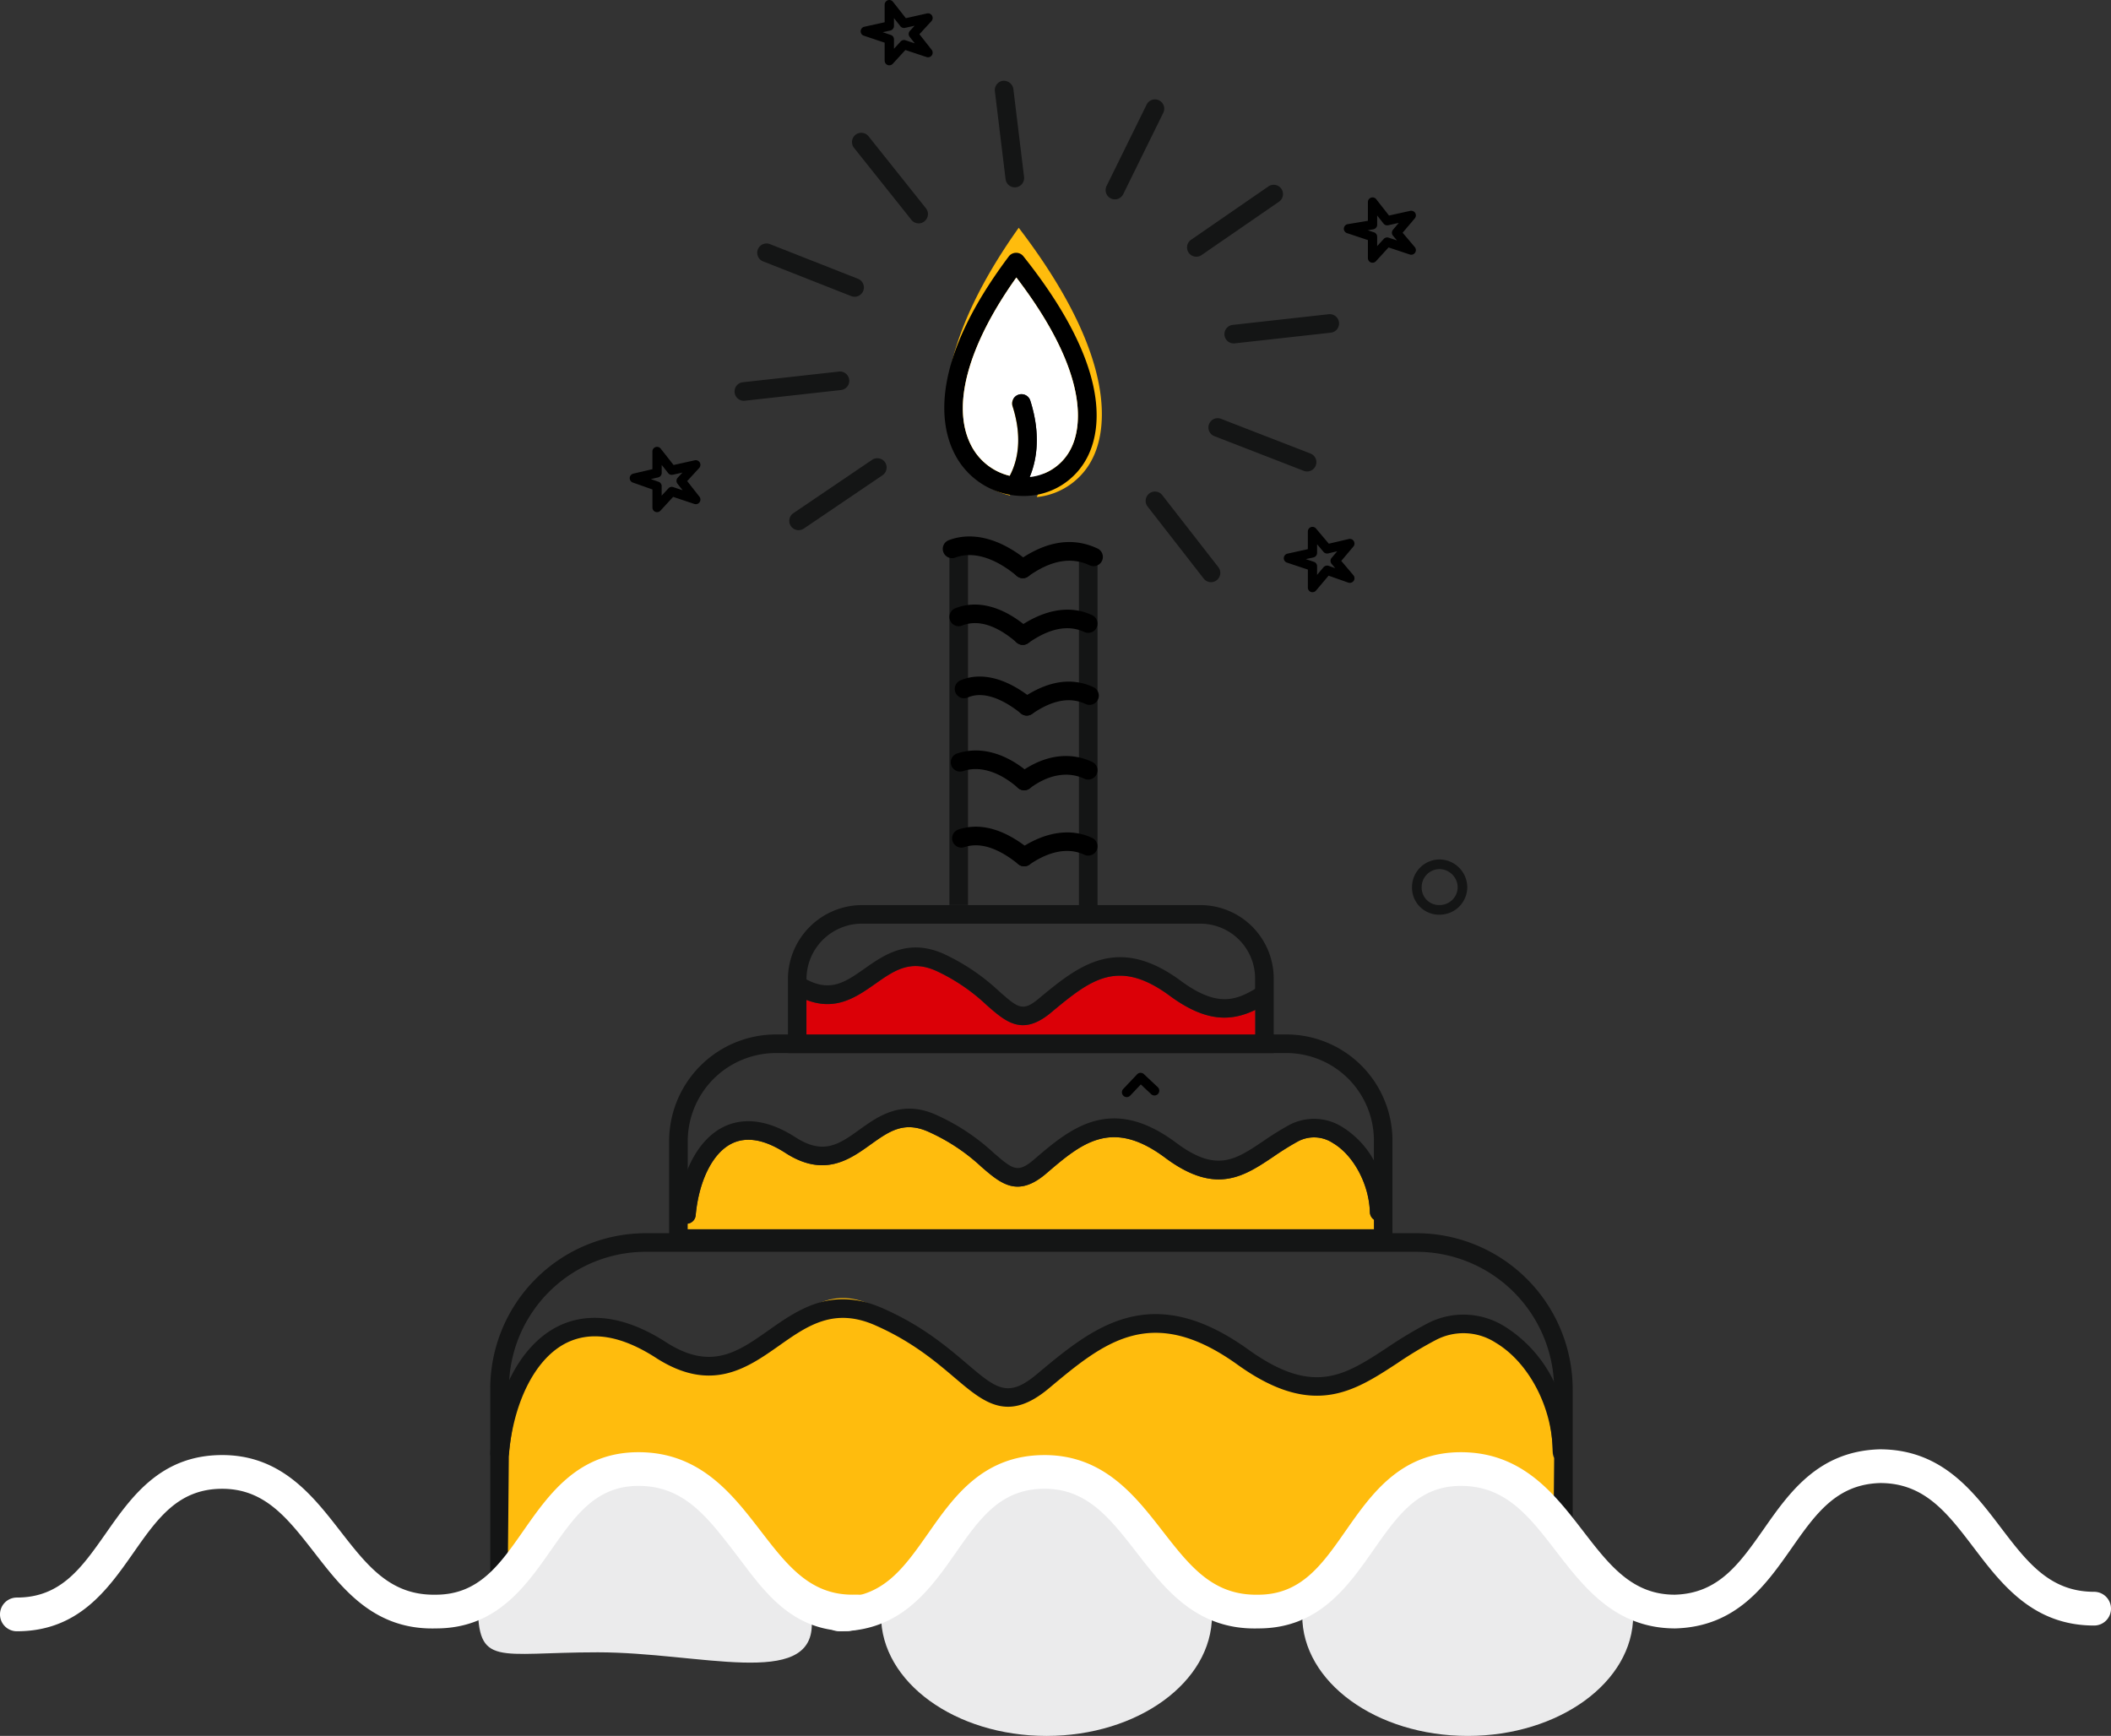 <svg xmlns="http://www.w3.org/2000/svg" width="535" height="439.961" viewBox="0 0 535 439.961">
  <rect x="0" y="0" width="535" height="439.961" fill="#333333" stroke="none"/>
  <g id="Group_90312" data-name="Group 90312" transform="translate(-693 -2249.169)">
    <g id="Group_90258" data-name="Group 90258" transform="translate(693 2249.169)">
      <path id="Path_123411" data-name="Path 123411" d="M-181.525-810.133a17.761,17.761,0,0,1-14.281,10.1c3.161-7.638,3.242-16.572.207-26.123a3.163,3.163,0,0,0-4-2.065,3.19,3.19,0,0,0-2.072,4c2.867,8.963,2.527,17.154-.962,23.776a20.124,20.124,0,0,1-13.353-10.685c-6.615-13.238-.935-33.935,15.6-57.163C-174.5-834.425-178.5-816.415-181.525-810.133Z" transform="translate(458.565 926.017)" fill="#ffbc0d"/>
      <g id="Group_67728" data-name="Group 67728" transform="translate(357.853 217.827)">
        <path id="Path_123303" data-name="Path 123303" d="M698.592-599.728a6.846,6.846,0,0,1-7.006-7,7.011,7.011,0,0,1,7.006-7,7.1,7.1,0,0,1,7,7A7,7,0,0,1,698.592-599.728Zm0-11.557a4.563,4.563,0,0,0-4.559,4.561,4.406,4.406,0,0,0,4.559,4.553,4.568,4.568,0,0,0,4.568-4.553A4.684,4.684,0,0,0,698.592-611.284Z" transform="translate(-691.586 613.726)" fill="#141515"/>
      </g>
      <g id="Group_67828" data-name="Group 67828" transform="translate(284.333 271.903)">
        <path id="Path_123396" data-name="Path 123396" d="M568.511-516.146a1.213,1.213,0,0,1-.839-.333,1.222,1.222,0,0,1-.049-1.727l3.512-3.713a1.221,1.221,0,0,1,1.723-.052l3.512,3.3a1.223,1.223,0,0,1,.059,1.727,1.221,1.221,0,0,1-1.726.054l-2.625-2.467-2.679,2.827A1.225,1.225,0,0,1,568.511-516.146Z" transform="translate(-567.29 522.3)"/>
      </g>
      <g id="Group_67835" data-name="Group 67835" transform="translate(124.246 312.554)">
        <path id="Path_123403" data-name="Path 123403" d="M-107.552-618.282H-303.075A39.438,39.438,0,0,0-342.31-578.74v58.553H-67.985V-578.74A39.6,39.6,0,0,0-107.552-618.282Zm-195.523,4.713h195.523a34.9,34.9,0,0,1,34.81,32.889c.035.644.054,1.292.054,1.941v53.84h-264.9v-53.84c0-.777.024-1.554.079-2.322A34.681,34.681,0,0,1-303.075-613.569Z" transform="translate(342.31 618.282)" fill="#141515"/>
        <path id="Path_123404" data-name="Path 123404" d="M-72.323-555.619l-.355,36.753h-264.9l.355-37.356c1.312-15.715,6.915-28.193,14.657-32.593,6.223-3.538,13.712-2.117,22.285,4.2,14.187,10.833,23.4,3.3,31.514-3.33,7.2-5.9,14-11.476,24.637-5.878,9.147,4.718,15.087,10.584,19.865,15.3,7.514,7.42,13.455,13.271,23.875,3.152,13.94-13.546,25.973-25.258,47.872-6.943,19,15.824,29.414,7.915,40.434-.461a99.131,99.131,0,0,1,9.712-6.8c6.223-3.78,11.718-1.679,15.227.753,8.332,5.764,14.286,18.85,14.466,31.822A3,3,0,0,0-72.323-555.619Z" transform="translate(341.944 612.585)" fill="#ffbc0d"/>
      </g>
      <g id="Group_67836" data-name="Group 67836" transform="translate(169.579 262.181)">
        <path id="Path_123405" data-name="Path 123405" d="M-138.9-670.276H-268.464a27.077,27.077,0,0,0-27.053,27.038v27.028H-112.2v-27.028A26.9,26.9,0,0,0-138.9-670.276Zm-151.9,27.038a22.354,22.354,0,0,1,22.335-22.324H-138.9A22.188,22.188,0,0,1-116.9-643.238v22.321H-290.8Z" transform="translate(295.517 670.276)" fill="#141515"/>
        <path id="Path_123406" data-name="Path 123406" d="M-116.752-622.587v2.426h-173.9v-1.4a2.349,2.349,0,0,0,2.015-2.114c.831-8.885,4.356-15.87,9.2-18.222,3.733-1.807,8.292-.995,13.559,2.412,9.771,6.306,16.266,1.662,21.479-2.07,4.826-3.45,8.613-6.178,15.049-3.168a48.846,48.846,0,0,1,13.1,8.732c4.921,4.267,9.183,7.94,16.454,1.717,8.886-7.613,16.548-14.187,30.2-3.955,12.777,9.494,19.905,4.7,27.449-.361a71.877,71.877,0,0,1,6.158-3.831,8.663,8.663,0,0,1,8.856.43c5.237,3.083,9.163,10.445,9.361,17.494A2.425,2.425,0,0,0-116.752-622.587Z" transform="translate(295.365 669.52)" fill="#ffbc0d"/>
      </g>
      <g id="Group_67837" data-name="Group 67837" transform="translate(199.687 229.392)">
        <path id="Path_123407" data-name="Path 123407" d="M-159.923-704.121h-85.926a18.838,18.838,0,0,0-18.593,18.578v18.925h123.116v-18.925A18.609,18.609,0,0,0-159.923-704.121Zm-99.816,32.79v-14.212a14.072,14.072,0,0,1,13.89-13.87h85.926a13.889,13.889,0,0,1,13.88,13.87v14.212Z" transform="translate(264.441 704.121)" fill="#141515"/>
        <path id="Path_123408" data-name="Path 123408" d="M-145.891-677.042v6.208h-113.7v-8.756c7.479,2.915,12.732-.783,17.44-4.08,4.742-3.331,8.84-6.238,15.439-3.282a48.073,48.073,0,0,1,12.8,8.688c3.02,2.648,5.777,5.074,9.178,5.074,2.133,0,4.515-.95,7.375-3.406,9.722-8.035,16.762-13.846,30.118-3.836C-158.331-673.982-152.019-674.1-145.891-677.042Z" transform="translate(264.29 703.624)" fill="#db0007"/>
      </g>
      <g id="Group_67838" data-name="Group 67838" transform="translate(240.608 137.424)">
        <path id="Path_123409" data-name="Path 123409" d="M-184.66-705.067h-4.718v-91.957h4.718Zm-32.824-2.027H-222.2v-91.954h4.719Z" transform="translate(222.203 799.048)" fill="#141515"/>
      </g>
      <g id="Group_67839" data-name="Group 67839" transform="translate(239.315 64.07)">
        <path id="Path_123410" data-name="Path 123410" d="M-203.491-873.876a2.3,2.3,0,0,0-1.881-.886,2.318,2.318,0,0,0-1.841.946c-20.2,26.958-17.341,42.755-13.827,49.769a19.531,19.531,0,0,0,17.5,10.919,18.072,18.072,0,0,0,16.459-10.241C-183.716-830.33-181.388-846.146-203.491-873.876Zm12.182,48.462a13.158,13.158,0,0,1-10.578,7.48,14.022,14.022,0,0,1-1.648.093,14.7,14.7,0,0,1-3.406-.4,14.911,14.911,0,0,1-9.891-7.915c-4.9-9.807-.693-25.137,11.559-42.344C-186.107-843.409-189.071-830.068-191.309-825.414Z" transform="translate(223.538 874.763)"/>
        <path id="Path_123411-2" data-name="Path 123411" d="M-191.158-825.212a13.157,13.157,0,0,1-10.579,7.479c2.342-5.658,2.4-12.276.153-19.35a2.343,2.343,0,0,0-2.96-1.53,2.363,2.363,0,0,0-1.535,2.961c2.124,6.639,1.872,12.707-.713,17.613a14.909,14.909,0,0,1-9.891-7.915c-4.9-9.806-.693-25.138,11.559-42.344C-185.955-843.207-188.92-829.866-191.158-825.212Z" transform="translate(223.386 874.562)" fill="#fff"/>
      </g>
      <g id="Group_67840" data-name="Group 67840" transform="translate(256.858 137.377)">
        <path id="Path_123412" data-name="Path 123412" d="M-203.078-789.933a2.336,2.336,0,0,1-1.907-.979,2.353,2.353,0,0,1,.533-3.288c7.143-5.148,13.988-6.239,20.314-3.257a2.356,2.356,0,0,1,1.132,3.132,2.377,2.377,0,0,1-3.135,1.127c-4.678-2.21-9.915-1.256-15.563,2.82A2.329,2.329,0,0,1-203.078-789.933Z" transform="translate(205.43 799.096)"/>
      </g>
      <g id="Group_67841" data-name="Group 67841" transform="translate(290.349 124.586)">
        <path id="Path_123413" data-name="Path 123413" d="M-154.292-789.332a2.356,2.356,0,0,1-1.858-.909L-170.365-808.5a2.356,2.356,0,0,1,.413-3.305,2.35,2.35,0,0,1,3.3.412l14.214,18.254a2.355,2.355,0,0,1-.411,3.3A2.337,2.337,0,0,1-154.292-789.332Z" transform="translate(170.861 812.299)" fill="#141515"/>
      </g>
      <g id="Group_67842" data-name="Group 67842" transform="translate(306.254 105.987)">
        <path id="Path_123414" data-name="Path 123414" d="M-129.433-817.991a2.3,2.3,0,0,1-.849-.161l-22.659-8.791a2.348,2.348,0,0,1-1.341-3.047,2.326,2.326,0,0,1,3.037-1.342l22.659,8.792a2.348,2.348,0,0,1,1.342,3.046A2.336,2.336,0,0,1-129.433-817.991Z" transform="translate(154.444 831.497)" fill="#141515"/>
      </g>
      <g id="Group_67843" data-name="Group 67843" transform="translate(310.313 79.617)">
        <path id="Path_123415" data-name="Path 123415" d="M-147.9-851.291a2.363,2.363,0,0,1-2.343-2.1,2.353,2.353,0,0,1,2.085-2.6l24.346-2.706a2.359,2.359,0,0,1,2.594,2.08,2.346,2.346,0,0,1-2.076,2.6l-24.346,2.707A1.809,1.809,0,0,1-147.9-851.291Z" transform="translate(150.254 858.716)" fill="#141515"/>
      </g>
      <g id="Group_67844" data-name="Group 67844" transform="translate(300.838 46.833)">
        <path id="Path_123416" data-name="Path 123416" d="M-157.672-874.326a2.355,2.355,0,0,1-1.947-1.018,2.358,2.358,0,0,1,.607-3.277l19.6-13.518a2.363,2.363,0,0,1,3.281.6,2.354,2.354,0,0,1-.6,3.276l-19.62,13.52A2.34,2.34,0,0,1-157.672-874.326Z" transform="translate(160.034 892.555)" fill="#141515"/>
      </g>
      <g id="Group_67845" data-name="Group 67845" transform="translate(280.199 25.188)">
        <path id="Path_123417" data-name="Path 123417" d="M-178.982-889.559a2.365,2.365,0,0,1-1.042-.242,2.348,2.348,0,0,1-1.067-3.151l10.148-20.622a2.342,2.342,0,0,1,3.153-1.074,2.346,2.346,0,0,1,1.067,3.151l-10.149,20.622A2.347,2.347,0,0,1-178.982-889.559Z" transform="translate(181.338 914.897)" fill="#141515"/>
      </g>
      <g id="Group_67846" data-name="Group 67846" transform="translate(252.116 20.467)">
        <path id="Path_123418" data-name="Path 123418" d="M-205.251-892.753a2.36,2.36,0,0,1-2.343-2.072l-2.716-22.311a2.367,2.367,0,0,1,2.061-2.621,2.451,2.451,0,0,1,2.626,2.056l2.715,22.311a2.369,2.369,0,0,1-2.061,2.622C-205.058-892.762-205.153-892.753-205.251-892.753Z" transform="translate(210.325 919.77)" fill="#141515"/>
      </g>
      <g id="Group_67847" data-name="Group 67847" transform="translate(215.928 33.651)">
        <path id="Path_123419" data-name="Path 123419" d="M-230.779-883.2a2.347,2.347,0,0,1-1.843-.89l-14.545-18.253a2.359,2.359,0,0,1,.38-3.31,2.362,2.362,0,0,1,3.3.377l14.546,18.254a2.356,2.356,0,0,1-.381,3.309A2.327,2.327,0,0,1-230.779-883.2Z" transform="translate(247.676 906.161)" fill="#141515"/>
      </g>
      <g id="Group_67848" data-name="Group 67848" transform="translate(191.91 61.709)">
        <path id="Path_123420" data-name="Path 123420" d="M-247.793-863.7a2.368,2.368,0,0,1-.864-.166l-22.32-8.792a2.351,2.351,0,0,1-1.325-3.055,2.357,2.357,0,0,1,3.055-1.325l22.319,8.791a2.352,2.352,0,0,1,1.324,3.055A2.352,2.352,0,0,1-247.793-863.7Z" transform="translate(272.468 877.201)" fill="#141515"/>
      </g>
      <g id="Group_67849" data-name="Group 67849" transform="translate(186.163 94.15)">
        <path id="Path_123421" data-name="Path 123421" d="M-276.058-836.286a2.346,2.346,0,0,1-2.327-2.1,2.345,2.345,0,0,1,2.076-2.6l24.364-2.707a2.355,2.355,0,0,1,2.6,2.081,2.353,2.353,0,0,1-2.085,2.6l-24.364,2.707A1.865,1.865,0,0,1-276.058-836.286Z" transform="translate(278.4 843.715)" fill="#141515"/>
      </g>
      <g id="Group_67850" data-name="Group 67850" transform="translate(200.03 116.139)">
        <path id="Path_123422" data-name="Path 123422" d="M-261.73-802.788a2.377,2.377,0,0,1-1.956-1.034,2.37,2.37,0,0,1,.631-3.273l19.96-13.522a2.378,2.378,0,0,1,3.28.629,2.369,2.369,0,0,1-.631,3.273L-260.4-803.192A2.391,2.391,0,0,1-261.73-802.788Z" transform="translate(264.087 821.018)" fill="#141515"/>
      </g>
      <g id="Group_67851" data-name="Group 67851" transform="translate(255.167 99.898)">
        <path id="Path_123423" data-name="Path 123423" d="M-201.378-816.782a22.892,22.892,0,0,1-1.415,2.841,2.359,2.359,0,0,1-2.035,1.159,2.311,2.311,0,0,1-1.188-.328,2.347,2.347,0,0,1-.832-3.222q.224-.371.416-.758c2.585-4.905,2.837-10.974.713-17.612a2.363,2.363,0,0,1,1.535-2.961,2.343,2.343,0,0,1,2.96,1.53C-198.976-829.058-199.036-822.44-201.378-816.782Z" transform="translate(207.176 837.782)"/>
      </g>
      <g id="Group_67852" data-name="Group 67852" transform="translate(238.929 135.963)">
        <path id="Path_123424" data-name="Path 123424" d="M-203.655-789.98a2.319,2.319,0,0,1-1.5-.55c-5.616-4.679-11.144-6.343-15.6-4.671a2.351,2.351,0,0,1-3.03-1.378,2.354,2.354,0,0,1,1.382-3.034c6.1-2.307,13.3-.348,20.25,5.467a2.355,2.355,0,0,1,.307,3.317A2.337,2.337,0,0,1-203.655-789.98Z" transform="translate(223.936 800.556)"/>
      </g>
      <g id="Group_67853" data-name="Group 67853" transform="translate(218.126)">
        <path id="Path_123425" data-name="Path 123425" d="M-238.151-924.341a1.2,1.2,0,0,1-.427-.076,1.185,1.185,0,0,1-.753-1.1v-4.563l-5.276-1.766a1.154,1.154,0,0,1-.8-1.175,1.177,1.177,0,0,1,.92-1.091l5.155-1.143v-4.461a1.183,1.183,0,0,1,.792-1.111,1.154,1.154,0,0,1,1.31.385l3.272,4.152,5.358-1.2a1.181,1.181,0,0,1,1.277.557,1.189,1.189,0,0,1-.145,1.386l-3.054,3.321,3.1,3.947a1.176,1.176,0,0,1,.04,1.407,1.159,1.159,0,0,1-1.332.436l-5.367-1.785-3.2,3.494A1.206,1.206,0,0,1-238.151-924.341Zm-1.681-8.388,2.053.687a1.173,1.173,0,0,1,.808,1.116v2.387l1.682-1.83a1.156,1.156,0,0,1,1.236-.319l2.359.784-1.3-1.649a1.182,1.182,0,0,1,.066-1.523l1.188-1.294-2.433.539a1.188,1.188,0,0,1-1.18-.42l-1.616-2.061v2a1.184,1.184,0,0,1-.921,1.152Z" transform="translate(245.408 940.895)"/>
      </g>
      <g id="Group_67854" data-name="Group 67854" transform="translate(159.591 113.252)">
        <path id="Path_123426" data-name="Path 123426" d="M-298.9-807.445a1.1,1.1,0,0,1-.429-.082,1.165,1.165,0,0,1-.742-1.094V-813.2l-4.962-1.749a1.181,1.181,0,0,1-.792-1.176,1.19,1.19,0,0,1,.9-1.082l4.849-1.136v-4.48a1.159,1.159,0,0,1,.791-1.111,1.179,1.179,0,0,1,1.309.384l3.264,4.153,5.366-1.192a1.19,1.19,0,0,1,1.277.557,1.19,1.19,0,0,1-.146,1.387l-3.047,3.321,3.1,3.952a1.175,1.175,0,0,1,.041,1.406,1.157,1.157,0,0,1-1.333.436l-5.365-1.789-3.217,3.489A1.157,1.157,0,0,1-298.9-807.445Zm-1.559-8.384,1.954.691a1.171,1.171,0,0,1,.776,1.111v2.392l1.7-1.834a1.153,1.153,0,0,1,1.236-.32l2.368.787-1.293-1.647a1.18,1.18,0,0,1,.049-1.523l1.2-1.3-2.44.541a1.149,1.149,0,0,1-1.181-.42l-1.631-2.069v2.021a1.178,1.178,0,0,1-.905,1.148Z" transform="translate(305.828 823.998)"/>
      </g>
      <g id="Group_67855" data-name="Group 67855" transform="translate(340.577 50.03)">
        <path id="Path_123427" data-name="Path 123427" d="M-111.748-872.7a1.256,1.256,0,0,1-.428-.076,1.176,1.176,0,0,1-.742-1.1v-4.561l-5.294-1.763a1.169,1.169,0,0,1-.8-1.207,1.171,1.171,0,0,1,.979-1.066l5.115-.853v-4.752a1.159,1.159,0,0,1,.791-1.111,1.162,1.162,0,0,1,1.309.384l3.248,4.15,5.382-1.193a1.192,1.192,0,0,1,1.26.542,1.189,1.189,0,0,1-.113,1.37l-3.079,3.635,3.079,3.636a1.185,1.185,0,0,1,.081,1.419,1.183,1.183,0,0,1-1.351.461l-5.373-1.79-3.2,3.494A1.168,1.168,0,0,1-111.748-872.7Zm-1.22-8.23,1.593.526a1.183,1.183,0,0,1,.8,1.119v2.376l1.664-1.817a1.174,1.174,0,0,1,1.244-.323l2.118.706-1.01-1.2a1.176,1.176,0,0,1,0-1.519l1.463-1.733-2.683.6a1.178,1.178,0,0,1-1.18-.425l-1.616-2.048v2.34a1.174,1.174,0,0,1-.977,1.16Z" transform="translate(119.017 889.256)"/>
      </g>
      <g id="Group_67856" data-name="Group 67856" transform="translate(325.356 133.532)">
        <path id="Path_123428" data-name="Path 123428" d="M-127.461-786.507a1.179,1.179,0,0,1-.4-.069,1.18,1.18,0,0,1-.767-1.106v-4.557l-5.294-1.767a1.164,1.164,0,0,1-.8-1.176,1.179,1.179,0,0,1,.921-1.091l5.172-1.144v-4.468a1.182,1.182,0,0,1,.767-1.108,1.168,1.168,0,0,1,1.3.349l3.248,3.846,5.059-1.189a1.174,1.174,0,0,1,1.268.534,1.167,1.167,0,0,1-.1,1.374l-3.071,3.636,3.071,3.637a1.183,1.183,0,0,1,.073,1.426,1.2,1.2,0,0,1-1.366.445l-4.993-1.758-3.184,3.77A1.169,1.169,0,0,1-127.461-786.507Zm-1.689-8.384,2.06.687a1.176,1.176,0,0,1,.8,1.116v2.185l1.632-1.93a1.222,1.222,0,0,1,1.294-.353l1.68.59-.921-1.086a1.178,1.178,0,0,1,0-1.519l1.414-1.677-2.286.541a1.191,1.191,0,0,1-1.18-.387l-1.632-1.936v2.191a1.176,1.176,0,0,1-.92,1.152Z" transform="translate(134.727 803.065)"/>
      </g>
      <g id="Group_67857" data-name="Group 67857" transform="translate(256.854 154.521)">
        <path id="Path_123429" data-name="Path 123429" d="M-203.078-772.482a2.334,2.334,0,0,1-1.923-1,2.349,2.349,0,0,1,.565-3.281c6.756-4.755,13.309-5.887,18.933-3.248a2.352,2.352,0,0,1,1.139,3.128,2.344,2.344,0,0,1-3.126,1.138c-4.1-1.91-8.865-.949-14.23,2.829A2.358,2.358,0,0,1-203.078-772.482Z" transform="translate(205.434 781.401)"/>
      </g>
      <g id="Group_67858" data-name="Group 67858" transform="translate(240.616 153.223)">
        <path id="Path_123430" data-name="Path 123430" d="M-203.6-772.524a2.382,2.382,0,0,1-1.552-.583c-3.523-3.078-8.767-6.314-13.818-4.315a2.334,2.334,0,0,1-3.053-1.312,2.345,2.345,0,0,1,1.308-3.059c5.657-2.267,12.283-.436,18.666,5.139a2.359,2.359,0,0,1,.226,3.326A2.37,2.37,0,0,1-203.6-772.524Z" transform="translate(222.195 782.741)"/>
      </g>
      <g id="Group_67859" data-name="Group 67859" transform="translate(257.87 172.754)">
        <path id="Path_123431" data-name="Path 123431" d="M-202.028-753.977a2.343,2.343,0,0,1-1.94-1.022,2.346,2.346,0,0,1,.606-3.273c6.562-4.513,12.688-5.486,18.222-2.9A2.355,2.355,0,0,1-184-758.037a2.346,2.346,0,0,1-3.126,1.135c-3.96-1.858-8.4-1.039-13.567,2.509A2.339,2.339,0,0,1-202.028-753.977Z" transform="translate(204.385 762.581)"/>
      </g>
      <g id="Group_67860" data-name="Group 67860" transform="translate(241.971 171.469)">
        <path id="Path_123432" data-name="Path 123432" d="M-202.54-754.018a2.379,2.379,0,0,1-1.486-.525c-2.958-2.408-8.662-6.138-13.487-4.057a2.358,2.358,0,0,1-3.1-1.236,2.368,2.368,0,0,1,1.237-3.094c5.293-2.256,11.782-.578,18.319,4.727a2.355,2.355,0,0,1,.339,3.312A2.353,2.353,0,0,1-202.54-754.018Z" transform="translate(220.796 763.908)"/>
      </g>
      <g id="Group_67861" data-name="Group 67861" transform="translate(257.206 191.612)">
        <path id="Path_123433" data-name="Path 123433" d="M-202.719-734.436a2.35,2.35,0,0,1-1.883-.942,2.364,2.364,0,0,1,.469-3.3c6.173-4.638,12.8-5.679,18.641-2.954a2.351,2.351,0,0,1,1.139,3.127,2.352,2.352,0,0,1-3.126,1.14c-4.209-1.951-9.116-1.086-13.826,2.453A2.337,2.337,0,0,1-202.719-734.436Z" transform="translate(205.07 743.117)"/>
      </g>
      <g id="Group_67862" data-name="Group 67862" transform="translate(240.959 190.207)">
        <path id="Path_123434" data-name="Path 123434" d="M-203.242-734.482a2.356,2.356,0,0,1-1.551-.582c-4.761-4.17-9.722-5.685-13.948-4.275a2.366,2.366,0,0,1-2.982-1.491,2.363,2.363,0,0,1,1.495-2.978c5.891-1.955,12.469-.109,18.537,5.2a2.36,2.36,0,0,1,.218,3.326A2.36,2.36,0,0,1-203.242-734.482Z" transform="translate(221.841 744.567)"/>
      </g>
      <g id="Group_67863" data-name="Group 67863" transform="translate(257.205 210.978)">
        <path id="Path_123435" data-name="Path 123435" d="M-202.712-714.545a2.345,2.345,0,0,1-1.946-1.022,2.357,2.357,0,0,1,.606-3.273c6.464-4.444,13.057-5.475,18.56-2.9a2.35,2.35,0,0,1,1.139,3.126,2.348,2.348,0,0,1-3.126,1.139c-5.051-2.356-10.352.061-13.907,2.509A2.311,2.311,0,0,1-202.712-714.545Z" transform="translate(205.072 723.127)"/>
      </g>
      <g id="Group_67864" data-name="Group 67864" transform="translate(241.298 209.526)">
        <path id="Path_123436" data-name="Path 123436" d="M-203.231-714.592a2.341,2.341,0,0,1-1.479-.525c-5.155-4.178-9.762-5.637-13.681-4.327a2.362,2.362,0,0,1-2.981-1.492,2.361,2.361,0,0,1,1.495-2.978c5.55-1.839,11.643-.121,18.125,5.136a2.359,2.359,0,0,1,.355,3.312A2.361,2.361,0,0,1-203.231-714.592Z" transform="translate(221.491 724.626)"/>
      </g>
      <g id="Group_67865" data-name="Group 67865" transform="translate(124.251 329.269)">
        <path id="Path_123437" data-name="Path 123437" d="M-68.327-562.693a2.364,2.364,0,0,1-2.316,2.4h-.04a2.339,2.339,0,0,1-2-1.124,2.313,2.313,0,0,1-.355-1.193c-.179-11.163-6.134-22.424-14.465-27.384a15.029,15.029,0,0,0-15.227-.648,100.669,100.669,0,0,0-9.712,5.851c-11.019,7.208-21.429,14.014-40.433.4-21.9-15.762-33.933-5.683-47.873,5.975-10.421,8.708-16.362,3.672-23.876-2.713-4.777-4.054-10.717-9.1-19.865-13.163-10.633-4.816-17.435-.02-24.637,5.06-8.114,5.708-17.326,12.188-31.514,2.865-8.573-5.435-16.062-6.658-22.285-3.614-7.742,3.787-13.346,14.525-14.657,28.049a1.834,1.834,0,0,0-.02.188,2.35,2.35,0,0,1-2.342,2.134c-.074,0-.148-.005-.228-.01a2.359,2.359,0,0,1-2.118-2.569,54.418,54.418,0,0,1,4.787-18.325c3.044-6.376,7.325-11.163,12.5-13.7,5.341-2.624,14.375-4.069,26.919,3.89,11.544,7.584,18.36,2.782,26.247-2.761,7.593-5.357,16.206-11.416,29.275-5.51,9.752,4.332,15.984,9.623,20.985,13.87,7.6,6.465,10.45,8.861,17.81,2.7,14.143-11.83,28.766-24.082,53.631-6.193,16.41,11.747,24.25,6.608,35.112-.509a107.877,107.877,0,0,1,10.133-6.1,19.717,19.717,0,0,1,19.795.792,33.771,33.771,0,0,1,12.361,13.9A40.635,40.635,0,0,1-68.327-562.693Z" transform="translate(342.305 601.029)" fill="#141515"/>
      </g>
      <g id="Group_67866" data-name="Group 67866" transform="translate(171.613 280.986)">
        <path id="Path_123438" data-name="Path 123438" d="M-113.136-624.778a2.364,2.364,0,0,1-2.3,2.416,2.145,2.145,0,0,1-1.406-.377,2.425,2.425,0,0,1-1.015-1.911c-.2-7.049-4.123-14.41-9.361-17.494a8.662,8.662,0,0,0-8.856-.43,71.919,71.919,0,0,0-6.158,3.831c-7.543,5.064-14.672,9.856-27.448.361-13.648-10.232-21.31-3.659-30.2,3.956-7.272,6.223-11.534,2.549-16.454-1.718a48.852,48.852,0,0,0-13.1-8.732c-6.436-3.01-10.223-.282-15.049,3.168-5.213,3.732-11.708,8.375-21.48,2.069-5.266-3.406-9.826-4.218-13.558-2.411-4.846,2.352-8.371,9.337-9.2,18.222a2.349,2.349,0,0,1-2.015,2.113,2.366,2.366,0,0,1-.322.025c-.079,0-.153,0-.228-.01a2.357,2.357,0,0,1-2.124-2.563,38.924,38.924,0,0,1,2.673-11.278c2.1-5.073,5.263-8.855,9.158-10.747,3.643-1.767,9.752-2.746,18.172,2.689,7.1,4.583,11.113,1.708,16.177-1.936,4.842-3.47,10.861-7.777,19.732-3.633a53.555,53.555,0,0,1,14.247,9.464c4.941,4.267,6.108,5.292,10.306,1.7,9.1-7.8,19.425-16.643,36.087-4.149,10.084,7.495,14.836,4.321,22-.495a73.566,73.566,0,0,1,6.6-4.1,13.45,13.45,0,0,1,13.44.549,22.973,22.973,0,0,1,7.975,8.45A28.2,28.2,0,0,1-113.136-624.778Z" transform="translate(293.418 650.866)" fill="#141515"/>
      </g>
      <g id="Group_67867" data-name="Group 67867" transform="translate(200.355 240.132)">
        <path id="Path_123439" data-name="Path 123439" d="M-143.11-678.791a32.438,32.438,0,0,1-2.91,1.6c-6.128,2.945-12.44,3.059-21.35-3.39-13.356-10.01-20.4-4.2-30.118,3.837-2.861,2.455-5.242,3.4-7.376,3.4-3.4,0-6.158-2.426-9.178-5.073a48.078,48.078,0,0,0-12.8-8.688c-6.6-2.956-10.7-.05-15.439,3.281-4.708,3.3-9.96,6.995-17.44,4.08a20.322,20.322,0,0,1-2.861-1.386,2.351,2.351,0,0,1-.857-3.212,2.358,2.358,0,0,1,3.218-.866c.168.1.336.188.5.277,6.138,3.281,9.94.624,14.722-2.743,4.93-3.46,11.039-7.772,20.083-3.727a53.081,53.081,0,0,1,13.989,9.445c4.881,4.3,6.044,5.331,10.242,1.737,9.837-8.128,19.81-16.365,36.106-4.157,8.872,6.42,13.559,4.826,18.554,1.841.148-.089.3-.178.45-.272a2.333,2.333,0,0,1,3.232.777A2.347,2.347,0,0,1-143.11-678.791Z" transform="translate(263.752 693.035)" fill="#141515"/>
      </g>
      <path id="Path_175779" data-name="Path 175779" d="M41.011,0C57.356,0,55.178-.735,66.883,13.53S87.895,31.81,87.895,37.789c0,16.38-28.5,7.107-54.241,7.107S3.247,48.8,3.247,32.423c0-6.421,12.384-9.6,16.893-14.932C25.946,10.587,25.361,0,41.011,0Z" transform="translate(117.85 373.878)" fill="#ebebec"/>
      <path id="Path_175777" data-name="Path 175777" d="M41.936-2.255c12.344,0,18.113,7.948,26.332,16.2,6.179,6.185,15.6,12.165,15.6,20.031,0,16.844-18.775,30.5-41.936,30.5S0,50.818,0,33.974c0-6.081,3.371-8.27,13.854-15.895S27.136-2.255,41.936-2.255Z" transform="translate(223.286 375.489)" fill="#ebebec"/>
      <path id="Path_175778" data-name="Path 175778" d="M41.936-1.809c12.97,0,20.832,8.421,29.043,16.965,5.525,5.733,12.893,10.72,12.893,18.132,0,16.844-18.775,30.5-41.936,30.5S0,50.131,0,33.288C0,26.516,9.293,21.7,14.946,15.156,22.063,6.9,28.086-1.809,41.936-1.809Z" transform="translate(330.031 376.175)" fill="#ebebec"/>
      <g id="Group_75427" data-name="Group 75427" transform="translate(0 367.332)">
        <g id="Group_67814" data-name="Group 67814" transform="translate(208.407)">
          <path id="Path_123382" data-name="Path 123382" d="M30.363-507.6a4.272,4.272,0,0,1-4.279-4.273,4.272,4.272,0,0,1,4.279-4.273c11.137,0,16.4-7.529,22.516-16.231C59.4-541.7,66.8-552.256,82.4-552.256c14.952,0,22.913,10.247,29.939,19.287,6.856,8.8,12.675,16.322,24.172,16.106,10.878,0,16.161-7.527,22.238-16.238,6.525-9.323,13.915-19.88,29.16-19.88,15.573,0,23.723,10.573,30.924,19.914,6.7,8.694,12.482,16.2,23.29,16.2,11.1-.311,16.384-7.864,22.532-16.608,6.491-9.291,13.879-19.815,29.419-20.237,15.608,0,23.586,10.491,30.612,19.744,6.682,8.78,12.449,16.366,23.706,16.366a4.275,4.275,0,0,1,4.283,4.274,4.275,4.275,0,0,1-4.283,4.275c-15.5,0-23.48-10.491-30.508-19.745-6.682-8.781-12.447-16.368-23.7-16.368-11.1.3-16.4,7.854-22.516,16.6-6.527,9.287-13.9,19.821-29.421,20.243-15.124,0-23.135-10.378-30.179-19.527-6.87-8.9-12.793-16.593-24.155-16.593-10.791,0-16.039,7.526-22.151,16.239-6.525,9.321-13.915,19.881-29.142,19.881-15.784.465-23.8-10.11-31.011-19.407-6.682-8.572-12.447-15.987-23.205-15.987-11.151,0-16.42,7.527-22.514,16.237C53.361-518.156,45.954-507.6,30.363-507.6Z" transform="translate(-26.084 553.707)" fill="#fff"/>
        </g>
        <g id="Group_75422" data-name="Group 75422" transform="translate(0 0.727)">
          <path id="Path_123382-2" data-name="Path 123382" d="M30.363-508.04a4.272,4.272,0,0,1-4.279-4.273,4.272,4.272,0,0,1,4.279-4.273c11.137,0,16.4-7.529,22.516-16.231C59.4-542.139,66.8-552.7,82.4-552.7c14.952,0,22.913,10.247,29.939,19.287,6.856,8.8,12.675,16.322,24.172,16.107,10.878,0,16.161-7.527,22.238-16.238,6.525-9.323,13.915-19.88,29.16-19.88,15.573,0,23.723,10.573,30.924,19.914,6.7,8.694,12.482,16.2,23.29,16.2,11.1-.311,16.267,6.338-1,9.228-15.124,0-22.013-11.058-29.057-20.207-6.87-8.9-12.793-16.593-24.155-16.593-10.791,0-16.039,7.526-22.151,16.239-6.525,9.321-13.915,19.881-29.142,19.881-15.784.465-23.8-10.11-31.011-19.407C98.924-536.735,93.159-544.15,82.4-544.15c-11.151,0-16.42,7.527-22.514,16.237C53.361-518.6,45.954-508.04,30.363-508.04Z" transform="translate(-26.084 553.421)" fill="#fff"/>
        </g>
      </g>
    </g>
  </g>
</svg>

